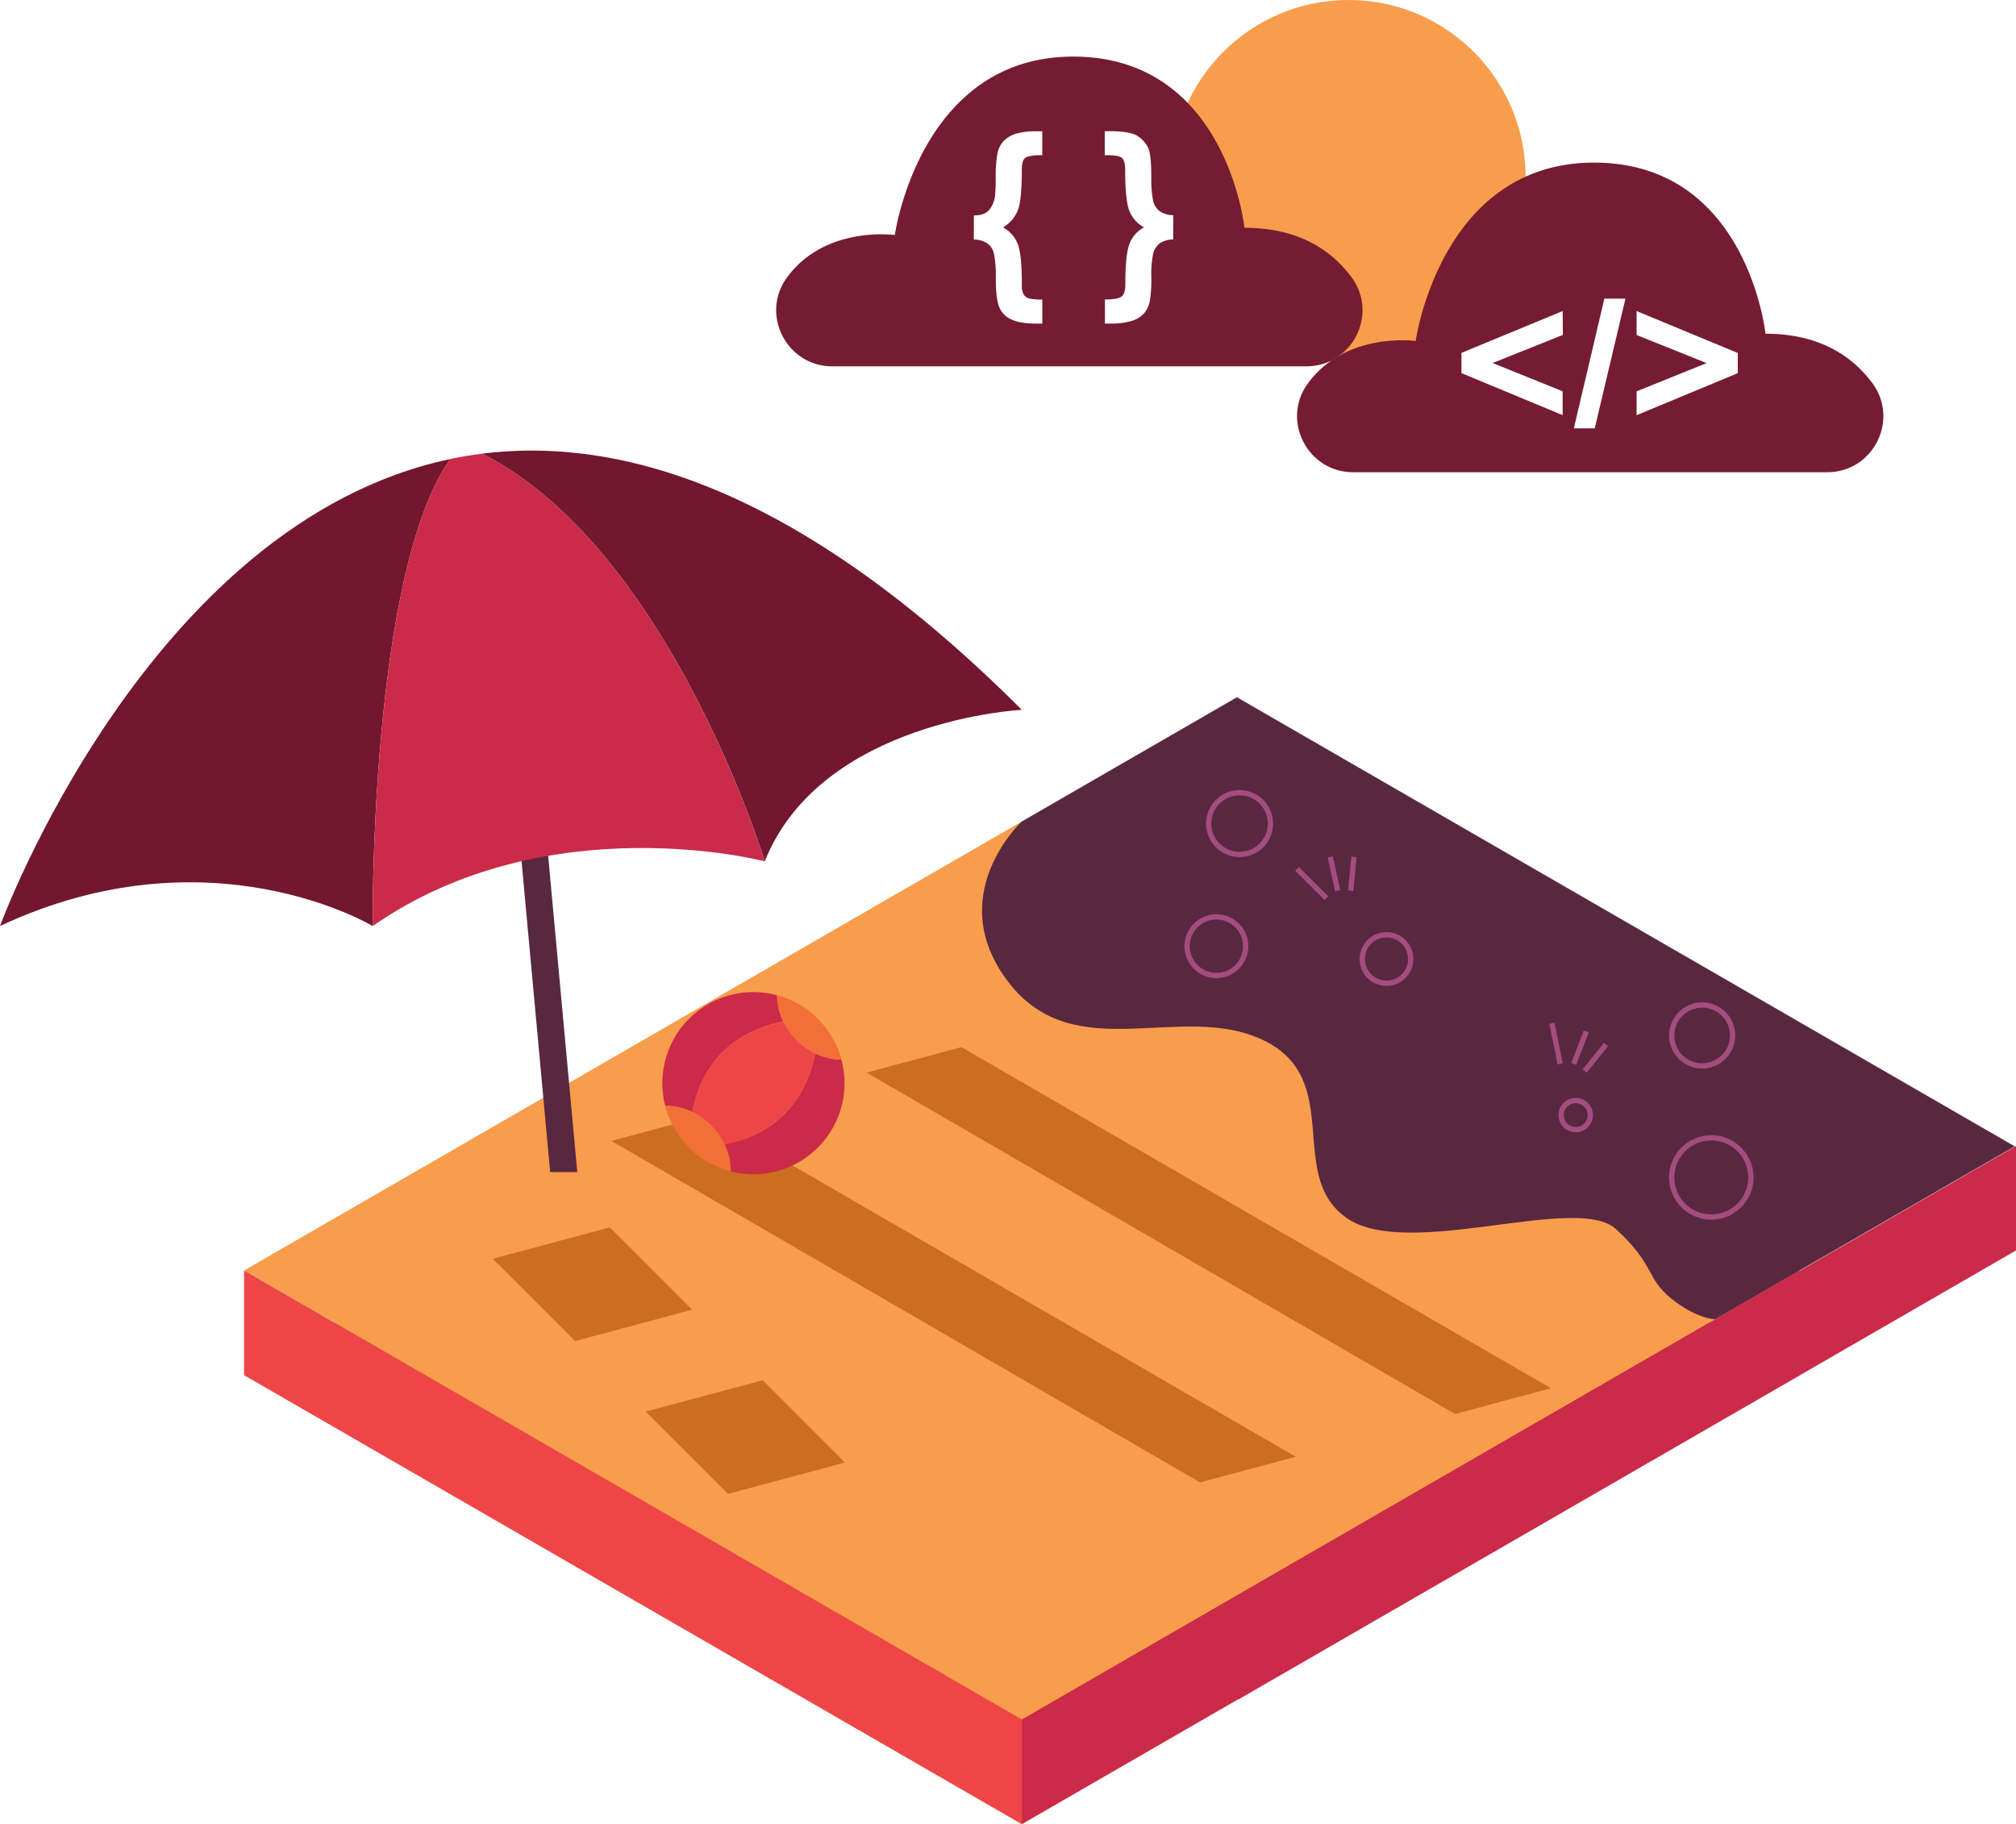 <svg xmlns="http://www.w3.org/2000/svg" viewBox="0 0 1147.5 1038.3"><defs><style>.cls-1{fill:#f26f38;}.cls-2{fill:#f89d4c;}.cls-3{fill:#ee4648;}.cls-4{fill:#cb2a49;}.cls-5{fill:#582841;}.cls-6{fill:#72172d;}.cls-7{fill:#751c32;}.cls-8{fill:#cc6d1f;}.cls-9{fill:none;stroke:#a54c7f;stroke-miterlimit:10;stroke-width:3px;}</style></defs><title>sect3BackgroundItem</title><g id="Layer_2" data-name="Layer 2"><polygon class="cls-1" points="581.62 527.11 138.92 782.7 581.62 1038.3 1024.33 782.7 581.62 527.11"/><polygon class="cls-2" points="581.62 467.6 138.92 723.19 581.62 978.8 1024.33 723.19 581.62 467.6"/><polygon class="cls-3" points="138.92 723.19 138.92 782.7 581.62 1038.3 581.62 978.8 138.92 723.19"/><polygon class="cls-4" points="1024.33 723.19 1024.33 782.7 581.62 1038.3 581.62 978.8 1024.33 723.19"/><polygon class="cls-4" points="1147.5 652.29 1147.5 711.79 704.8 967.39 704.8 907.88 1147.5 652.29"/><polygon class="cls-5" points="313.15 667.17 282.28 331.81 297.72 331.81 328.58 667.17 313.15 667.17"/><path class="cls-6" d="M284.12,283.09C111.7,319.47,27.85,548.89,27.85,548.89c119.31-56,212.11,0,212.11,0S238.16,348,284.12,283.09Z" transform="translate(-27.85 -21.78)"/><path class="cls-4" d="M302.37,280q-9.3,1.16-18.25,3.06C238.16,348,240,548.89,240,548.89c99.42-69.24,223.15-36.82,223.15-36.82S408.9,334.23,302.37,280Z" transform="translate(-27.85 -21.78)"/><path class="cls-6" d="M302.37,280c106.53,54.15,160.8,232,160.8,232,32.22-80.45,146.29-86.17,146.29-86.17C487.61,304,385.44,269.64,302.37,280Z" transform="translate(-27.85 -21.78)"/><path class="cls-5" d="M1174.61,674.3,731.91,418.67,609.46,489.38h0c-.58.55-45.11,42.36-7.71,91.33,37.63,49.29,98.57,10.75,145.17,33.15s12.55,77.07,47.5,101.26,130.83-14.33,153.23,6.28,17,27.78,31.36,39.44,25,11.92,25,11.92l16.68-9.62h0Z" transform="translate(-27.85 -21.78)"/><circle class="cls-2" cx="767.57" cy="100.8" r="100.8"/><path class="cls-7" d="M1032.76,211.73s-10.15-97.4-97.58-97.4S833.65,215.86,833.65,215.86s-39.72-5.58-61.45,24.28c-15.37,21.14.19,50.85,26.33,50.45h269.38c26.27,0,41.34-30.08,25.48-51C1082,224.35,1063.29,211.73,1032.76,211.73Zm-115.32.69-40,16,39.86,16.08v13.58l-57.6-23.92V222.66l57.6-23.82Zm18.13,53.17H923.68l17.37-73.83h12Zm81.42-31.4L959.4,258.12V244.54l39.86-16.08-39.86-16V198.84L1017,222.71Z" transform="translate(-27.85 -21.78)"/><path class="cls-7" d="M736.17,151.44S726.09,54,638.7,54,537.18,155.56,537.18,155.56s-39.73-5.59-61.45,24.27c-15.38,21.14.18,50.86,26.32,50.46H771.43c26.29,0,41.34-30.07,25.48-51C785.5,164,766.77,151.44,736.17,151.44ZM621.09,110.1c-5.06,0-8.25.52-9.63,1.54s-2,3.27-2,6.72q0,16.79-2.11,22.73a20,20,0,0,1-8.6,10.13,18.59,18.59,0,0,1,8,8.47q2.74,5.69,2.75,24.31a9.84,9.84,0,0,0,1.19,5.65,5.44,5.44,0,0,0,3.19,2.1,33.72,33.72,0,0,0,7.23.51V206h-3q-9.86,0-14.93-2.55a12.86,12.86,0,0,1-6.77-7.41q-1.78-4.78-1.76-16.58a63.31,63.31,0,0,0-1-13,10,10,0,0,0-3.59-6,14.17,14.17,0,0,0-7.91-2.34V144.43q6.42,0,9.11-3.64a15.71,15.71,0,0,0,3-8c.22-3,.35-6.21.35-9.74a72.43,72.43,0,0,1,1-14A14.49,14.49,0,0,1,599.2,102a16.56,16.56,0,0,1,7-4.13,43.85,43.85,0,0,1,11.91-1.37h3Zm74.54,48a13.42,13.42,0,0,0-7.79,2.29,10.76,10.76,0,0,0-3.66,6,58.81,58.81,0,0,0-1,13,75.51,75.51,0,0,1-.91,14,14.69,14.69,0,0,1-3.53,7.06,15.6,15.6,0,0,1-7.07,4.12,41.2,41.2,0,0,1-11.9,1.38h-3V192.24c4.82,0,8-.52,9.4-1.59s2.21-3.28,2.21-6.67q0-16.38,2.12-22.71A18,18,0,0,1,679,151.18a18.26,18.26,0,0,1-8.82-10.82q-1.89-6.6-1.89-22,0-5.4-2.1-6.87t-9.51-1.37V96.46h3c7.68,0,12.89.94,15.67,2.75a17.22,17.22,0,0,1,6,6.61q1.83,3.83,1.82,17.09a62.62,62.62,0,0,0,1,13,10.16,10.16,0,0,0,3.65,6,13.48,13.48,0,0,0,7.85,2.34Z" transform="translate(-27.85 -21.78)"/><path class="cls-8" d="M508.76,854.28l-66.55,17.87-46.84-46.84,66.55-17.87Zm-87-87L355.2,785.15,308.36,738.3l66.56-17.87Z" transform="translate(-27.85 -21.78)"/><path class="cls-8" d="M710.86,865.55l-335-194.34,53.94-14.46L765.38,851Z" transform="translate(-27.85 -21.78)"/><path class="cls-8" d="M856.07,826.65,521.1,632.3l54-14.45L910.64,812Z" transform="translate(-27.85 -21.78)"/><path class="cls-4" d="M421.9,654.75c7.09-36.2,33.2-47.89,51.81-51.54a34.14,34.14,0,0,1-3.57-14.94,51.85,51.85,0,0,0-63.64,63A33.94,33.94,0,0,1,421.9,654.75Z" transform="translate(-27.85 -21.78)"/><path class="cls-4" d="M493.36,675a51.81,51.81,0,0,0,13.42-50.08,34.09,34.09,0,0,1-14.93-3.56c-3.67,18.61-15.35,44.72-51.55,51.8a33.66,33.66,0,0,1,3.46,15.39A51.82,51.82,0,0,0,493.36,675Z" transform="translate(-27.85 -21.78)"/><path class="cls-3" d="M473.71,603.21c-18.61,3.65-44.72,15.34-51.81,51.54a39.83,39.83,0,0,1,18.4,18.4c36.2-7.08,47.88-33.19,51.55-51.8a39.84,39.84,0,0,1-18.14-18.14Z" transform="translate(-27.85 -21.78)"/><path class="cls-1" d="M493.36,601.7a51.53,51.53,0,0,0-23.22-13.43,34.14,34.14,0,0,0,3.57,14.94,39.84,39.84,0,0,0,18.14,18.14,34.09,34.09,0,0,0,14.93,3.56A51.63,51.63,0,0,0,493.36,601.7Z" transform="translate(-27.85 -21.78)"/><path class="cls-1" d="M440.3,673.15a39.83,39.83,0,0,0-18.4-18.4,33.94,33.94,0,0,0-15.4-3.47,51.93,51.93,0,0,0,37.26,37.26A33.66,33.66,0,0,0,440.3,673.15Z" transform="translate(-27.85 -21.78)"/><circle class="cls-9" cx="705.57" cy="468.8" r="17.58"/><circle class="cls-9" cx="692.37" cy="538.59" r="16.68"/><circle class="cls-9" cx="789.18" cy="545.89" r="13.8"/><circle class="cls-9" cx="968.85" cy="589.41" r="17.34"/><circle class="cls-9" cx="896.9" cy="634.74" r="8.3"/><circle class="cls-9" cx="974.06" cy="670.21" r="22.55"/><line class="cls-9" x1="738.3" y1="494.59" x2="754.97" y2="511.25"/><line class="cls-9" x1="757.17" y1="487.74" x2="761.4" y2="507.02"/><line class="cls-9" x1="770.65" y1="487.74" x2="768.85" y2="507.02"/><line class="cls-9" x1="883.34" y1="582.47" x2="888.06" y2="605.56"/><line class="cls-9" x1="902.85" y1="587.13" x2="895.77" y2="605.58"/><line class="cls-9" x1="914.11" y1="594.55" x2="901.99" y2="609.67"/></g></svg>